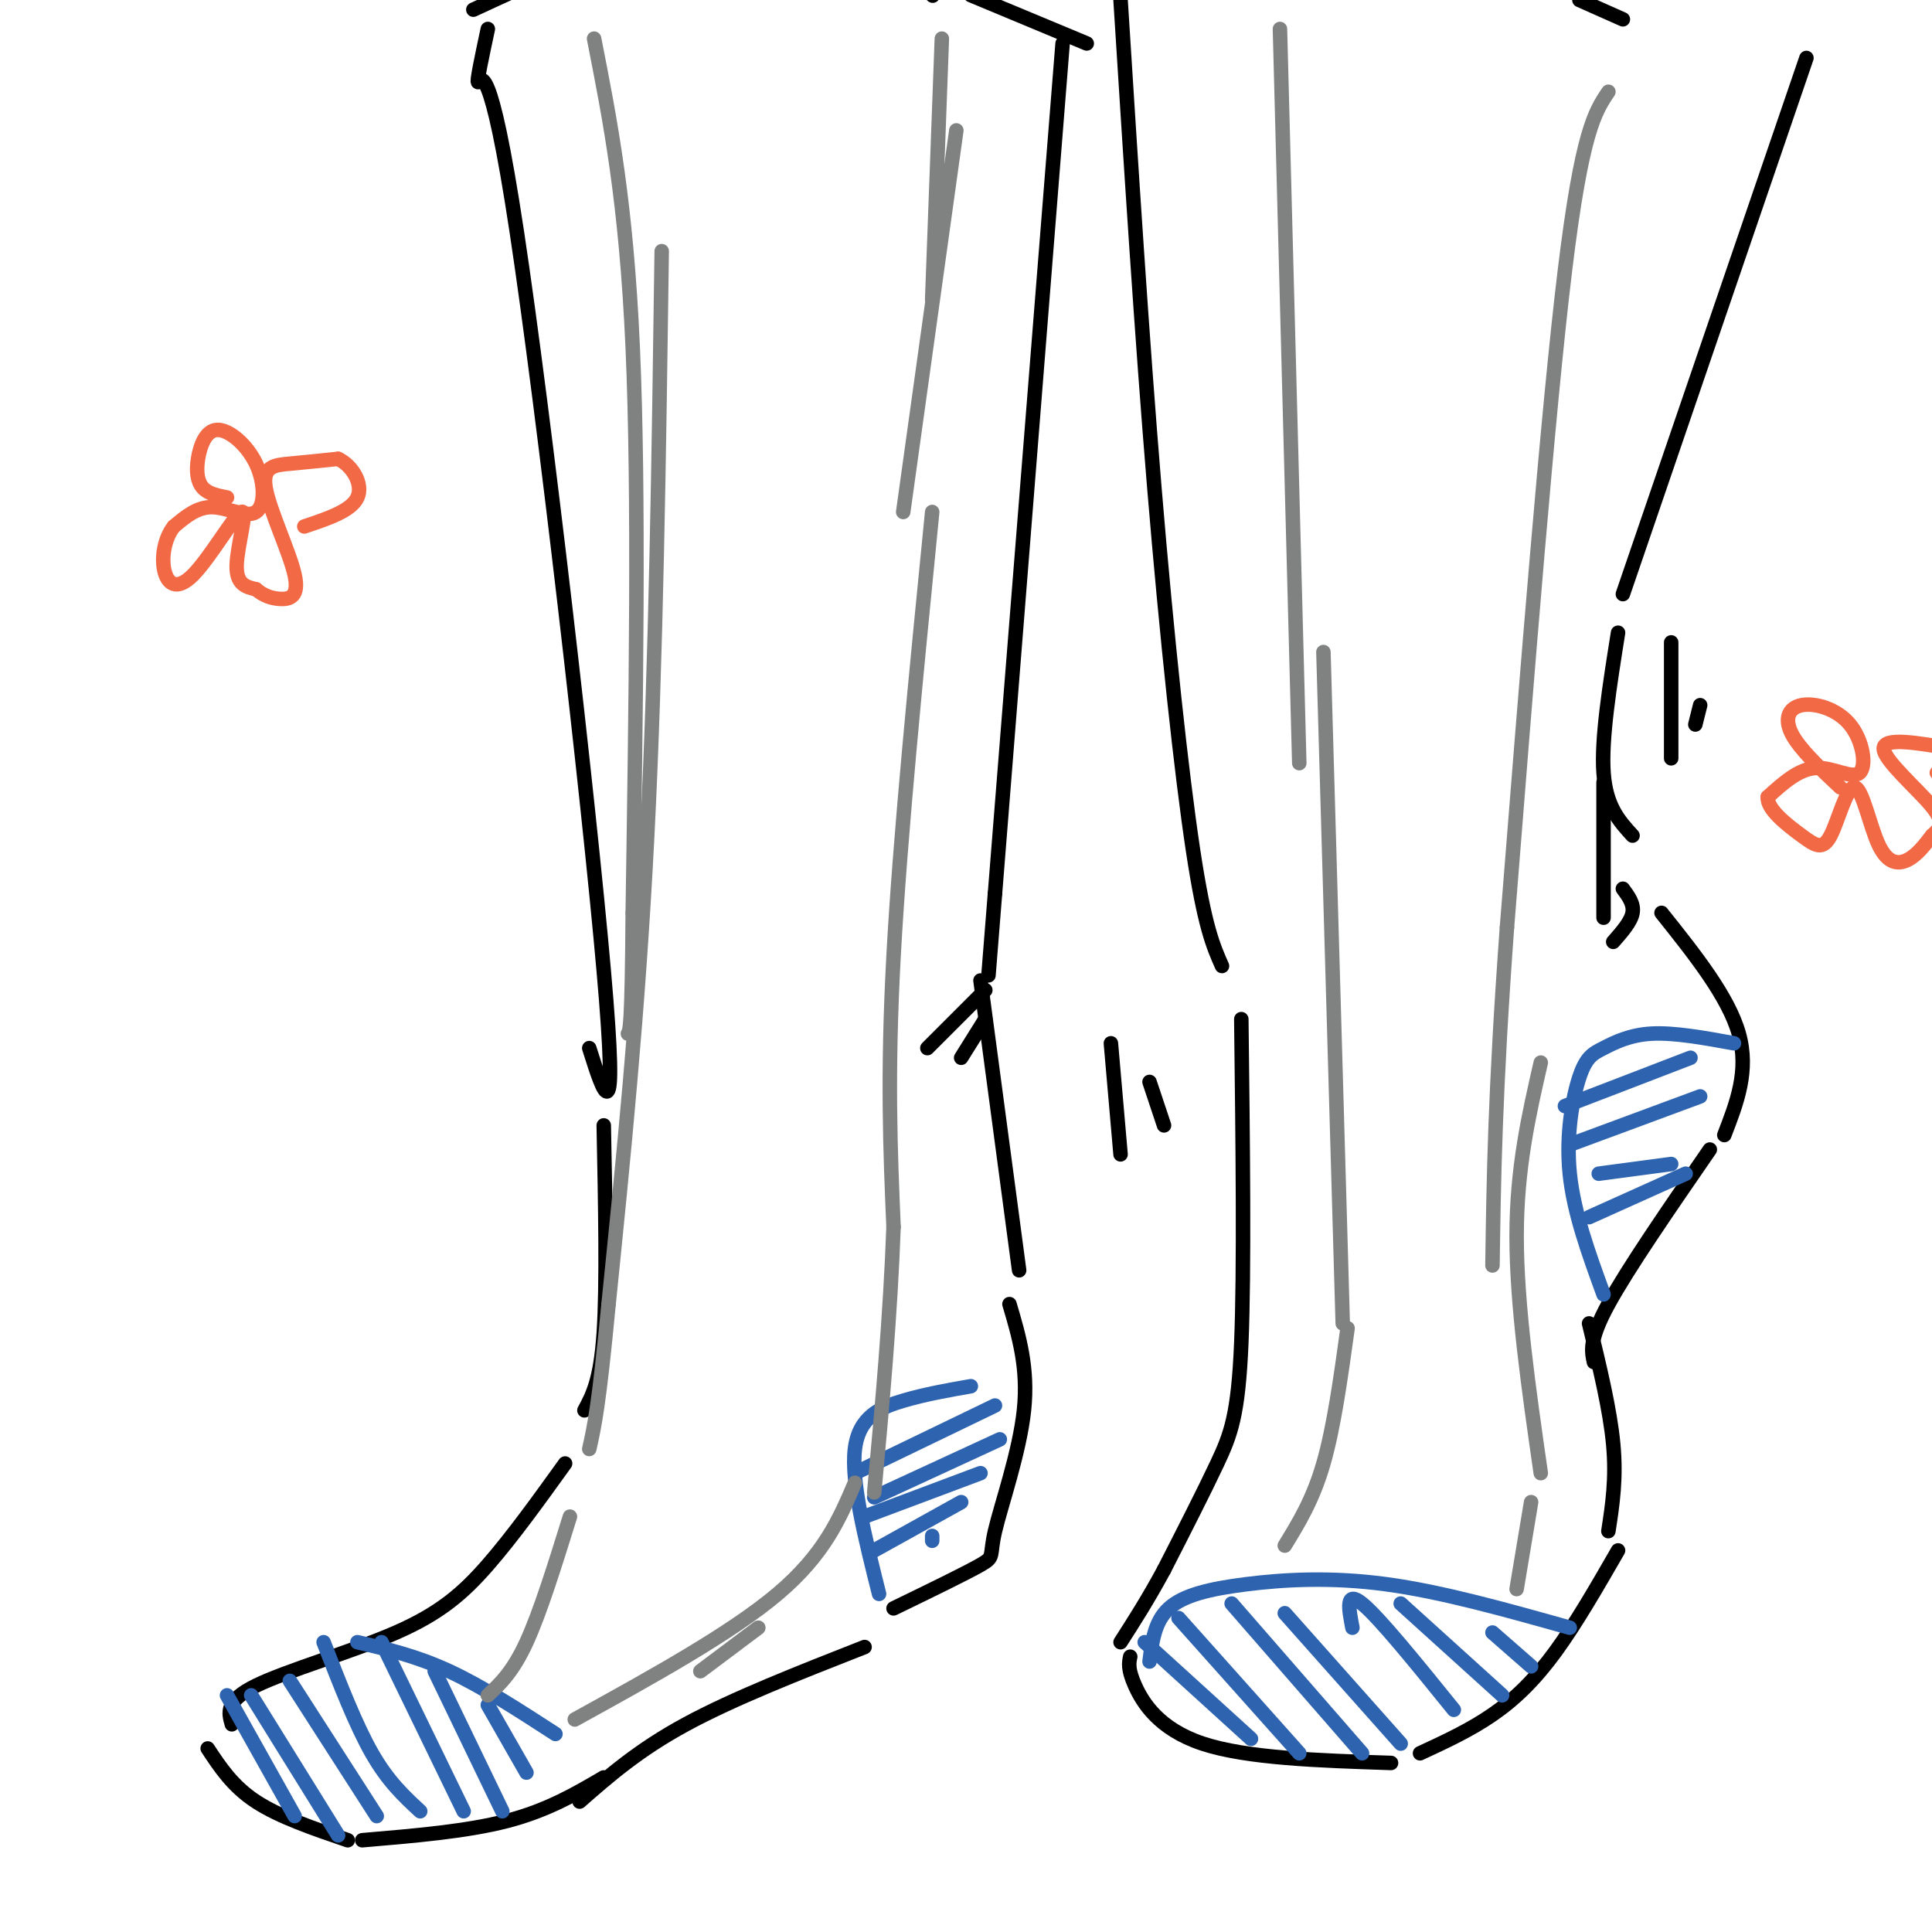 <svg viewBox='0 0 400 400' version='1.1' xmlns='http://www.w3.org/2000/svg' xmlns:xlink='http://www.w3.org/1999/xlink'><g fill='none' stroke='rgb(0,0,0)' stroke-width='3' stroke-linecap='round' stroke-linejoin='round'><path d='M101,6c-1.196,5.601 -2.393,11.202 -2,11c0.393,-0.202 2.375,-6.208 8,31c5.625,37.208 14.893,117.631 18,153c3.107,35.369 0.054,25.685 -3,16'/><path d='M220,9c0.000,0.000 -14.000,176.000 -14,176'/><path d='M206,185c-2.333,29.333 -1.167,14.667 0,0'/><path d='M203,203c0.000,0.000 8.000,60.000 8,60'/><path d='M209,270c1.964,6.625 3.929,13.250 3,22c-0.929,8.750 -4.750,19.625 -6,25c-1.250,5.375 0.071,5.250 -3,7c-3.071,1.750 -10.536,5.375 -18,9'/><path d='M125,233c0.333,16.583 0.667,33.167 0,43c-0.667,9.833 -2.333,12.917 -4,16'/><path d='M117,303c-5.446,7.571 -10.893,15.143 -16,21c-5.107,5.857 -9.875,10.000 -19,14c-9.125,4.000 -22.607,7.857 -29,11c-6.393,3.143 -5.696,5.571 -5,8'/><path d='M43,362c2.583,3.917 5.167,7.833 10,11c4.833,3.167 11.917,5.583 19,8'/><path d='M75,381c10.833,-0.917 21.667,-1.833 30,-4c8.333,-2.167 14.167,-5.583 20,-9'/><path d='M120,373c6.083,-5.333 12.167,-10.667 22,-16c9.833,-5.333 23.417,-10.667 37,-16'/><path d='M232,0c2.200,34.844 4.400,69.689 7,101c2.600,31.311 5.600,59.089 8,75c2.400,15.911 4.200,19.956 6,24'/><path d='M257,211c0.311,26.000 0.622,52.000 0,67c-0.622,15.000 -2.178,19.000 -5,25c-2.822,6.000 -6.911,14.000 -11,22'/><path d='M241,325c-3.333,6.167 -6.167,10.583 -9,15'/><path d='M234,343c-0.267,1.289 -0.533,2.578 1,6c1.533,3.422 4.867,8.978 14,12c9.133,3.022 24.067,3.511 39,4'/><path d='M294,363c5.178,-2.400 10.356,-4.800 15,-8c4.644,-3.200 8.756,-7.200 13,-13c4.244,-5.800 8.622,-13.400 13,-21'/><path d='M333,317c0.833,-5.417 1.667,-10.833 1,-18c-0.667,-7.167 -2.833,-16.083 -5,-25'/><path d='M330,282c-0.500,-2.333 -1.000,-4.667 3,-12c4.000,-7.333 12.500,-19.667 21,-32'/><path d='M357,235c2.583,-6.667 5.167,-13.333 3,-21c-2.167,-7.667 -9.083,-16.333 -16,-25'/><path d='M338,173c-2.750,-3.000 -5.500,-6.000 -6,-13c-0.500,-7.000 1.250,-18.000 3,-29'/><path d='M336,123c0.000,0.000 38.000,-111.000 38,-111'/><path d='M98,2c0.000,0.000 13.000,-6.000 13,-6'/><path d='M193,-1c0.000,0.000 0.100,0.100 0.1,0.1'/><path d='M201,-1c0.000,0.000 24.000,10.000 24,10'/><path d='M327,0c0.000,0.000 9.000,4.000 9,4'/></g>
<g fill='none' stroke='rgb(45,99,175)' stroke-width='3' stroke-linecap='round' stroke-linejoin='round'><path d='M182,330c-2.911,-11.622 -5.822,-23.244 -5,-30c0.822,-6.756 5.378,-8.644 10,-10c4.622,-1.356 9.311,-2.178 14,-3'/><path d='M177,305c0.000,0.000 29.000,-14.000 29,-14'/><path d='M181,310c0.000,0.000 26.000,-12.000 26,-12'/><path d='M179,314c0.000,0.000 24.000,-9.000 24,-9'/><path d='M181,321c0.000,0.000 18.000,-10.000 18,-10'/><path d='M193,318c0.000,0.000 0.000,1.000 0,1'/><path d='M74,340c6.083,1.417 12.167,2.833 19,6c6.833,3.167 14.417,8.083 22,13'/><path d='M47,351c0.000,0.000 14.000,25.000 14,25'/><path d='M52,351c0.000,0.000 18.000,29.000 18,29'/><path d='M60,348c0.000,0.000 18.000,28.000 18,28'/><path d='M67,340c3.333,8.583 6.667,17.167 10,23c3.333,5.833 6.667,8.917 10,12'/><path d='M79,340c0.000,0.000 17.000,35.000 17,35'/><path d='M90,346c0.000,0.000 14.000,29.000 14,29'/><path d='M101,353c0.000,0.000 8.000,14.000 8,14'/><path d='M238,344c0.518,-4.137 1.036,-8.274 4,-11c2.964,-2.726 8.375,-4.042 16,-5c7.625,-0.958 17.464,-1.560 29,0c11.536,1.560 24.768,5.280 38,9'/><path d='M237,340c0.000,0.000 22.000,20.000 22,20'/><path d='M244,335c0.000,0.000 25.000,28.000 25,28'/><path d='M255,332c0.000,0.000 27.000,31.000 27,31'/><path d='M266,334c0.000,0.000 24.000,27.000 24,27'/><path d='M280,337c-0.750,-3.917 -1.500,-7.833 2,-5c3.500,2.833 11.250,12.417 19,22'/><path d='M290,332c0.000,0.000 21.000,19.000 21,19'/><path d='M309,338c0.000,0.000 8.000,7.000 8,7'/><path d='M332,268c-3.086,-8.456 -6.172,-16.912 -7,-25c-0.828,-8.088 0.603,-15.807 2,-20c1.397,-4.193 2.761,-4.860 5,-6c2.239,-1.140 5.354,-2.754 10,-3c4.646,-0.246 10.823,0.877 17,2'/><path d='M324,229c0.000,0.000 26.000,-10.000 26,-10'/><path d='M325,237c0.000,0.000 27.000,-10.000 27,-10'/><path d='M331,243c0.000,0.000 15.000,-2.000 15,-2'/><path d='M329,252c0.000,0.000 20.000,-9.000 20,-9'/></g>
<g fill='none' stroke='rgb(128,130,130)' stroke-width='3' stroke-linecap='round' stroke-linejoin='round'><path d='M195,8c0.000,0.000 -2.000,54.000 -2,54'/><path d='M198,27c0.000,0.000 -11.000,79.000 -11,79'/><path d='M193,106c-3.333,33.667 -6.667,67.333 -8,92c-1.333,24.667 -0.667,40.333 0,56'/><path d='M185,254c-0.667,18.500 -2.333,36.750 -4,55'/><path d='M123,8c3.333,16.917 6.667,33.833 8,64c1.333,30.167 0.667,73.583 0,117'/><path d='M131,189c-0.167,23.667 -0.583,24.333 -1,25'/><path d='M137,52c-0.583,42.333 -1.167,84.667 -3,121c-1.833,36.333 -4.917,66.667 -8,97'/><path d='M126,270c-2.000,21.167 -3.000,25.583 -4,30'/><path d='M265,6c0.000,0.000 4.000,152.000 4,152'/><path d='M274,135c0.000,0.000 4.000,139.000 4,139'/><path d='M333,19c-2.750,4.083 -5.500,8.167 -9,37c-3.500,28.833 -7.750,82.417 -12,136'/><path d='M312,192c-2.500,34.333 -2.750,52.167 -3,70'/><path d='M319,220c-2.500,10.917 -5.000,21.833 -5,36c0.000,14.167 2.500,31.583 5,49'/><path d='M118,314c-3.083,9.917 -6.167,19.833 -9,26c-2.833,6.167 -5.417,8.583 -8,11'/><path d='M177,307c-3.167,7.417 -6.333,14.833 -16,23c-9.667,8.167 -25.833,17.083 -42,26'/><path d='M157,337c0.000,0.000 -12.000,9.000 -12,9'/><path d='M279,275c-1.417,10.250 -2.833,20.500 -5,28c-2.167,7.500 -5.083,12.250 -8,17'/><path d='M317,311c0.000,0.000 -3.000,18.000 -3,18'/></g>
<g fill='none' stroke='rgb(0,0,0)' stroke-width='3' stroke-linecap='round' stroke-linejoin='round'><path d='M204,205c0.000,0.000 -12.000,12.000 -12,12'/><path d='M204,211c0.000,0.000 -5.000,8.000 -5,8'/><path d='M332,162c0.000,0.000 0.000,28.000 0,28'/><path d='M336,184c1.167,1.583 2.333,3.167 2,5c-0.333,1.833 -2.167,3.917 -4,6'/></g>
<g fill='none' stroke='rgb(242,105,70)' stroke-width='3' stroke-linecap='round' stroke-linejoin='round'><path d='M47,103c-1.939,-0.382 -3.879,-0.764 -5,-2c-1.121,-1.236 -1.424,-3.326 -1,-6c0.424,-2.674 1.575,-5.932 4,-6c2.425,-0.068 6.124,3.054 8,7c1.876,3.946 1.928,8.716 0,10c-1.928,1.284 -5.837,-0.919 -9,-1c-3.163,-0.081 -5.582,1.959 -8,4'/><path d='M36,109c-1.885,2.343 -2.596,6.200 -2,9c0.596,2.800 2.500,4.544 6,1c3.500,-3.544 8.596,-12.377 10,-13c1.404,-0.623 -0.885,6.965 -1,11c-0.115,4.035 1.942,4.518 4,5'/><path d='M53,122c1.459,1.258 3.106,1.903 5,2c1.894,0.097 4.033,-0.356 3,-5c-1.033,-4.644 -5.240,-13.481 -6,-18c-0.760,-4.519 1.926,-4.720 5,-5c3.074,-0.280 6.537,-0.640 10,-1'/><path d='M70,95c2.933,1.356 5.267,5.244 4,8c-1.267,2.756 -6.133,4.378 -11,6'/><path d='M381,163c-4.181,-3.934 -8.362,-7.868 -10,-11c-1.638,-3.132 -0.735,-5.461 2,-6c2.735,-0.539 7.300,0.711 10,4c2.700,3.289 3.535,8.616 2,10c-1.535,1.384 -5.438,-1.176 -9,-1c-3.562,0.176 -6.781,3.088 -10,6'/><path d='M366,165c-0.260,2.530 4.089,5.855 7,8c2.911,2.145 4.385,3.111 6,0c1.615,-3.111 3.371,-10.298 5,-10c1.629,0.298 3.131,8.080 5,12c1.869,3.920 4.105,3.977 6,3c1.895,-0.977 3.447,-2.989 5,-5'/><path d='M400,173c1.536,-1.417 2.875,-2.458 0,-6c-2.875,-3.542 -9.964,-9.583 -10,-12c-0.036,-2.417 6.982,-1.208 14,0'/><path d='M402,159c0.000,0.000 -1.000,1.000 -1,1'/></g>
<g fill='none' stroke='rgb(0,0,0)' stroke-width='3' stroke-linecap='round' stroke-linejoin='round'><path d='M346,133c0.000,0.000 0.000,24.000 0,24'/><path d='M352,146c0.000,0.000 -1.000,4.000 -1,4'/><path d='M230,216c0.000,0.000 2.000,23.000 2,23'/><path d='M238,224c0.000,0.000 3.000,9.000 3,9'/></g>
</svg>